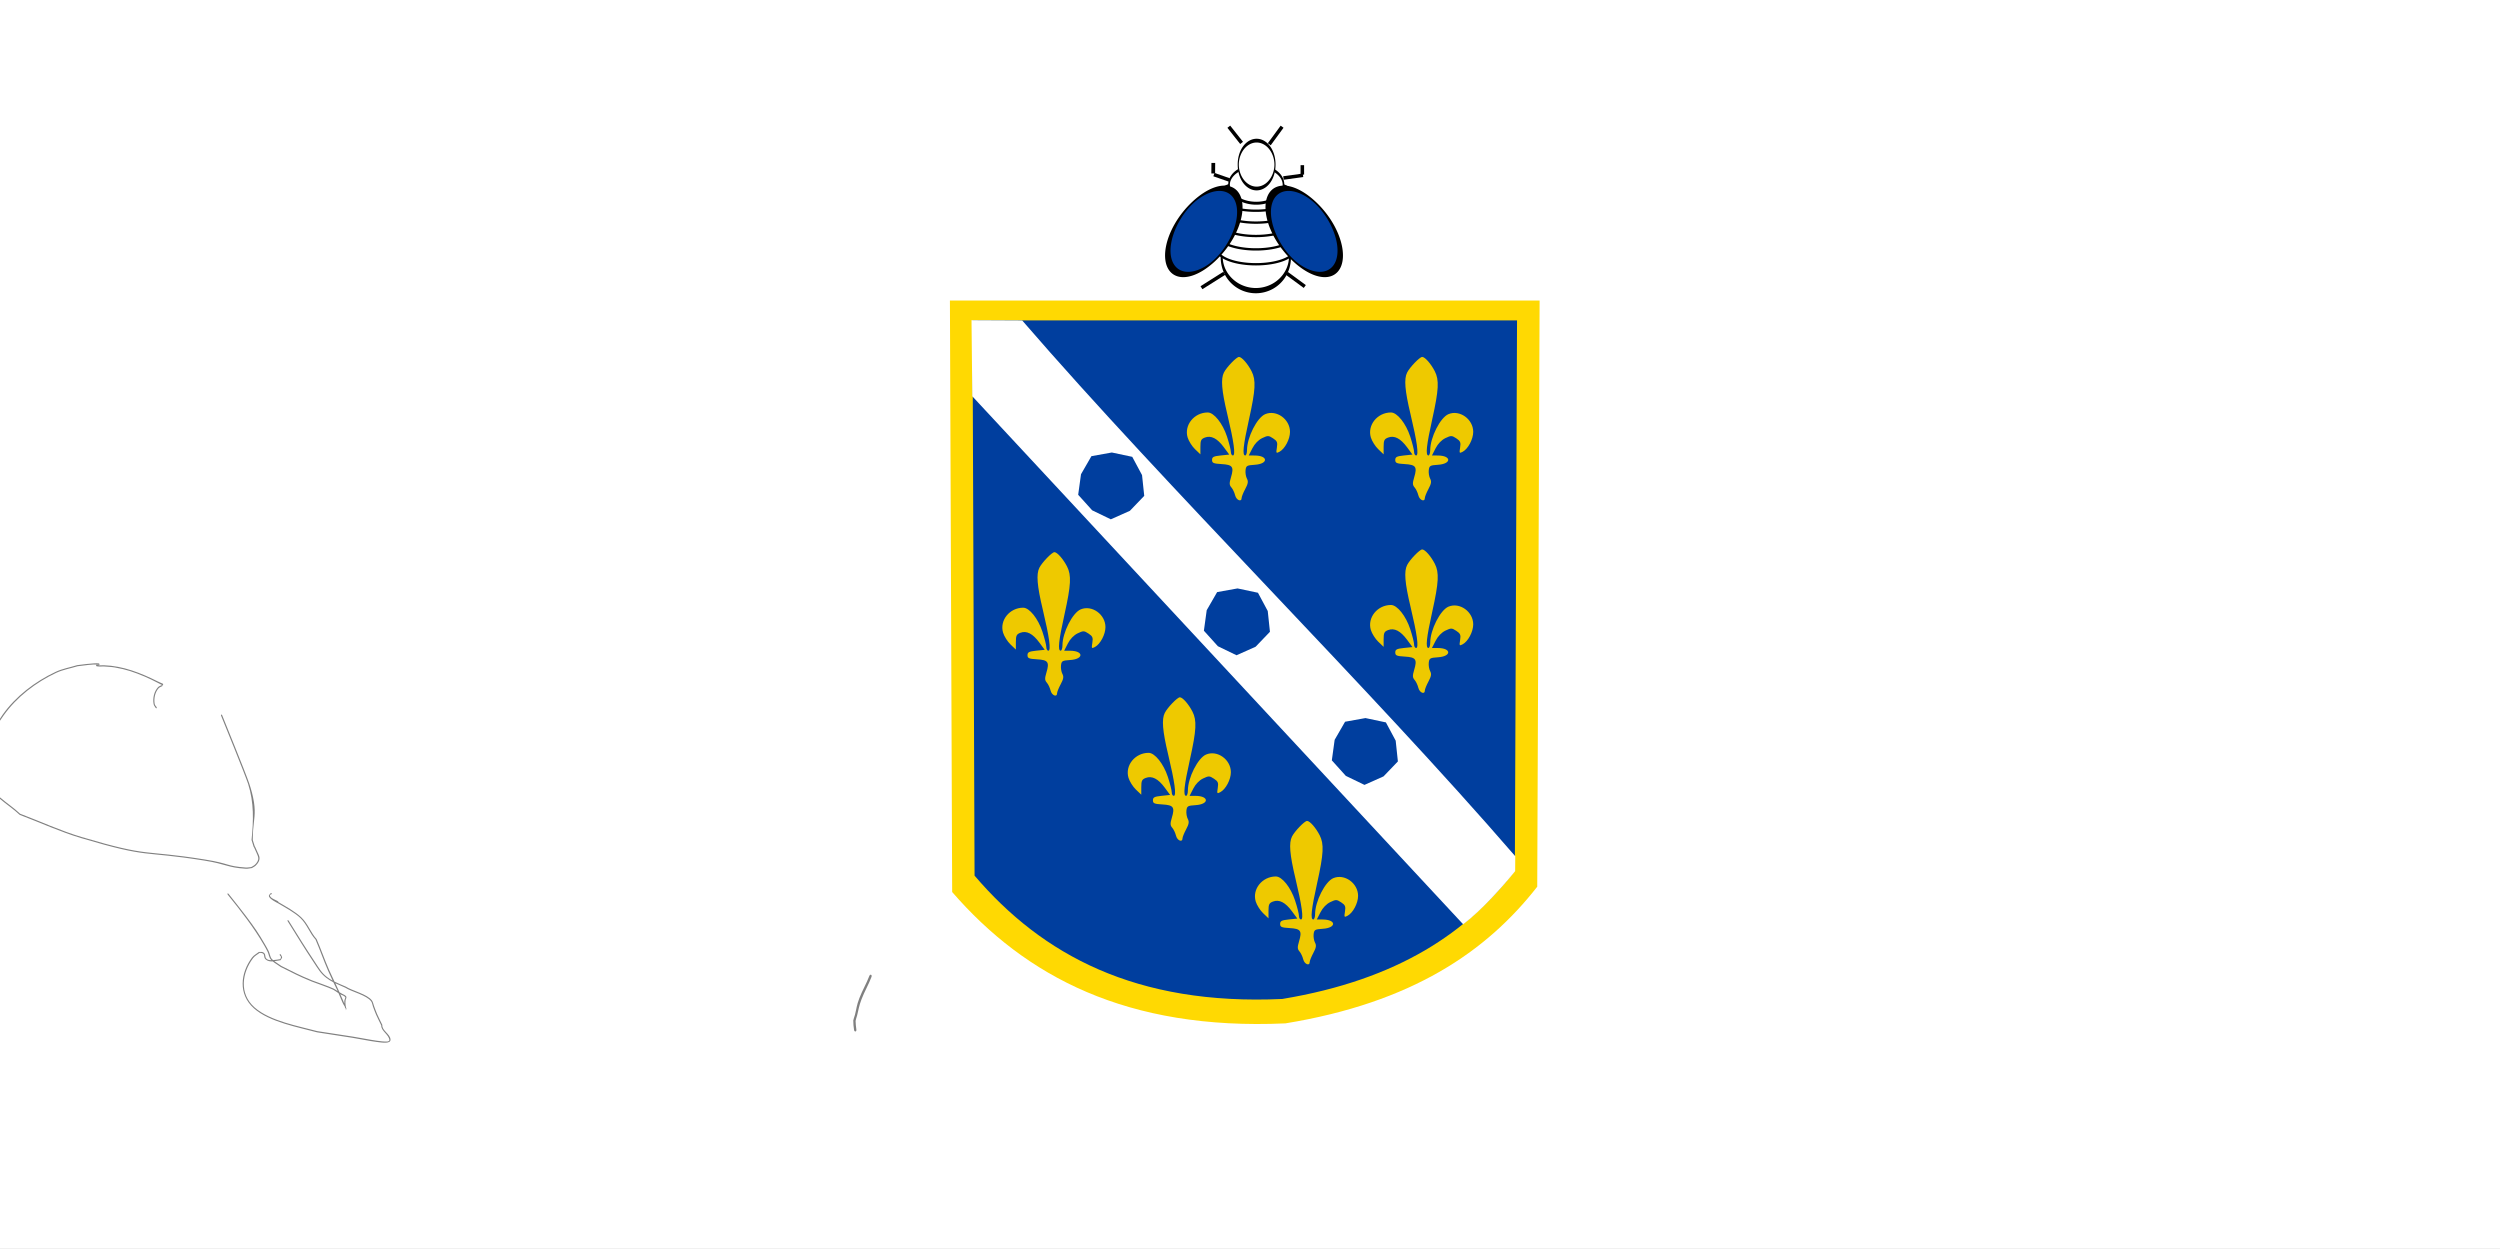<?xml version="1.0" encoding="UTF-8" standalone="no"?>
<!-- Created with Inkscape (http://www.inkscape.org/) -->

<svg
   xmlns:dc="http://purl.org/dc/elements/1.1/"
   xmlns:cc="http://creativecommons.org/ns#"
   xmlns:rdf="http://www.w3.org/1999/02/22-rdf-syntax-ns#"
   xmlns:svg="http://www.w3.org/2000/svg"
   xmlns="http://www.w3.org/2000/svg"
   xmlns:xlink="http://www.w3.org/1999/xlink"
   xmlns:sodipodi="http://sodipodi.sourceforge.net/DTD/sodipodi-0.dtd"
   xmlns:inkscape="http://www.inkscape.org/namespaces/inkscape"
   version="1.0"
   width="707.204"
   height="353.285"
   id="svg2"
   sodipodi:version="0.32"
   inkscape:version="0.47 r22583"
   sodipodi:docname="Flag_of_AP_Western_Bosnia_(1993-1995).svg"
   inkscape:output_extension="org.inkscape.output.svg.inkscape">
  <rect width="100%" height="100%" fill="#808080" stroke="none"/>
  <sodipodi:namedview
     inkscape:window-height="811"
     inkscape:window-width="1152"
     inkscape:pageshadow="2"
     inkscape:pageopacity="0.0"
     guidetolerance="10.0"
     gridtolerance="10.0"
     objecttolerance="10.0"
     borderopacity="1.0"
     bordercolor="#666666"
     pagecolor="#ffffff"
     id="base"
     inkscape:zoom="1.0382797"
     inkscape:cx="288.9859"
     inkscape:cy="202.43315"
     inkscape:window-x="-4"
     inkscape:window-y="-4"
     inkscape:current-layer="svg2"
     showgrid="false"
     inkscape:object-paths="false"
     inkscape:snap-page="false"
     inkscape:snap-nodes="true"
     inkscape:snap-global="true"
     inkscape:snap-bbox="true"
     inkscape:snap-midpoints="true"
     inkscape:window-maximized="1" />
  <defs
     id="defs4">
    <inkscape:perspective
       sodipodi:type="inkscape:persp3d"
       inkscape:vp_x="0 : 177.16534 : 1"
       inkscape:vp_y="0 : 1000 : 0"
       inkscape:vp_z="708.66138 : 177.16534 : 1"
       inkscape:persp3d-origin="354.33069 : 118.11023 : 1"
       id="perspective187" />
    <linearGradient
       id="linearGradient2699">
      <stop
         style="stop-color: white; stop-opacity: 1;"
         offset="0"
         id="stop2701" />
      <stop
         style="stop-color: black; stop-opacity: 0;"
         offset="1"
         id="stop2703" />
    </linearGradient>
    <linearGradient
       id="linearGradient2685">
      <stop
         style="stop-color: rgb(200, 106, 102); stop-opacity: 1;"
         offset="0"
         id="stop2687" />
      <stop
         style="stop-color: black; stop-opacity: 0;"
         offset="1"
         id="stop2689" />
    </linearGradient>
    <linearGradient
       id="linearGradient3465">
      <stop
         style="stop-color: rgb(30, 190, 139); stop-opacity: 0.424;"
         offset="0"
         id="stop3467" />
      <stop
         style="stop-color: rgb(0, 2, 0); stop-opacity: 0;"
         offset="1"
         id="stop3469" />
    </linearGradient>
    <marker
       markerUnits="strokeWidth"
       refX="0"
       refY="5"
       markerWidth="4"
       markerHeight="3"
       orient="auto"
       viewBox="0 0 10 10"
       id="ArrowEnd">
      <path
         d="M 0,0 L 10,5 L 0,10 L 0,0 z"
         id="path7" />
    </marker>
    <marker
       markerUnits="strokeWidth"
       refX="10"
       refY="5"
       markerWidth="4"
       markerHeight="3"
       orient="auto"
       viewBox="0 0 10 10"
       id="ArrowStart">
      <path
         d="M 10,0 L 0,5 L 10,10 L 10,0 z"
         id="path10" />
    </marker>
    <marker
       markerUnits="strokeWidth"
       refX="10"
       refY="5"
       markerWidth="4"
       markerHeight="3"
       orient="auto"
       viewBox="0 0 10 10"
       id="marker2379">
      <path
         d="M 10,0 L 0,5 L 10,10 L 10,0 z"
         id="path2381" />
    </marker>
    <marker
       markerUnits="strokeWidth"
       refX="0"
       refY="5"
       markerWidth="4"
       markerHeight="3"
       orient="auto"
       viewBox="0 0 10 10"
       id="marker2375">
      <path
         d="M 0,0 L 10,5 L 0,10 L 0,0 z"
         id="path2377" />
    </marker>
    <radialGradient
       cx="668.982"
       cy="115.369"
       r="143.759"
       fx="668.982"
       fy="115.369"
       id="radialGradient3475"
       xlink:href="#linearGradient3465"
       gradientUnits="userSpaceOnUse"
       gradientTransform="matrix(1, 0, 0, 0.759, 0, 27.78)"
       spreadMethod="reflect" />
    <radialGradient
       cx="678.347"
       cy="178.888"
       r="179.155"
       fx="678.347"
       fy="178.888"
       id="radialGradient2691"
       xlink:href="#linearGradient3465"
       gradientUnits="userSpaceOnUse"
       gradientTransform="matrix(1, 0, 0, 0.686, 0, 56.106)" />
    <radialGradient
       cx="654.731"
       cy="80.353"
       r="137.724"
       fx="654.731"
       fy="80.353"
       id="radialGradient2705"
       xlink:href="#linearGradient2685"
       gradientUnits="userSpaceOnUse"
       gradientTransform="matrix(1, 0, 0, 0.888, 0, 9.027)" />
    <radialGradient
       cx="654.731"
       cy="80.353"
       r="137.724"
       fx="654.731"
       fy="80.353"
       id="radialGradient4151"
       xlink:href="#linearGradient2685"
       gradientUnits="userSpaceOnUse"
       gradientTransform="matrix(1, 0, 0, 0.888, 0, 9.027)" />
    <radialGradient
       cx="678.347"
       cy="178.888"
       r="179.155"
       fx="678.347"
       fy="178.888"
       id="radialGradient4149"
       xlink:href="#linearGradient3465"
       gradientUnits="userSpaceOnUse"
       gradientTransform="matrix(1, 0, 0, 0.686, 0, 56.106)" />
    <radialGradient
       cx="668.982"
       cy="115.369"
       r="143.759"
       fx="668.982"
       fy="115.369"
       id="radialGradient4147"
       xlink:href="#linearGradient3465"
       gradientUnits="userSpaceOnUse"
       gradientTransform="matrix(1, 0, 0, 0.759, 0, 27.78)"
       spreadMethod="reflect" />
    <marker
       markerUnits="strokeWidth"
       refX="0"
       refY="5"
       markerWidth="4"
       markerHeight="3"
       orient="auto"
       viewBox="0 0 10 10"
       id="marker4143">
      <path
         d="M 0,0 L 10,5 L 0,10 L 0,0 z"
         id="path4145" />
    </marker>
    <marker
       markerUnits="strokeWidth"
       refX="10"
       refY="5"
       markerWidth="4"
       markerHeight="3"
       orient="auto"
       viewBox="0 0 10 10"
       id="marker4139">
      <path
         d="M 10,0 L 0,5 L 10,10 L 10,0 z"
         id="path4141" />
    </marker>
    <marker
       markerUnits="strokeWidth"
       refX="10"
       refY="5"
       markerWidth="4"
       markerHeight="3"
       orient="auto"
       viewBox="0 0 10 10"
       id="marker4135">
      <path
         d="M 10,0 L 0,5 L 10,10 L 10,0 z"
         id="path4137" />
    </marker>
    <marker
       markerUnits="strokeWidth"
       refX="0"
       refY="5"
       markerWidth="4"
       markerHeight="3"
       orient="auto"
       viewBox="0 0 10 10"
       id="marker4131">
      <path
         d="M 0,0 L 10,5 L 0,10 L 0,0 z"
         id="path4133" />
    </marker>
    <linearGradient
       id="linearGradient4125">
      <stop
         style="stop-color: rgb(30, 190, 139); stop-opacity: 0.424;"
         offset="0"
         id="stop4127" />
      <stop
         style="stop-color: rgb(0, 2, 0); stop-opacity: 0;"
         offset="1"
         id="stop4129" />
    </linearGradient>
    <linearGradient
       id="linearGradient4119">
      <stop
         style="stop-color: rgb(200, 106, 102); stop-opacity: 1;"
         offset="0"
         id="stop4121" />
      <stop
         style="stop-color: black; stop-opacity: 0;"
         offset="1"
         id="stop4123" />
    </linearGradient>
    <linearGradient
       id="linearGradient4113">
      <stop
         style="stop-color: white; stop-opacity: 1;"
         offset="0"
         id="stop4115" />
      <stop
         style="stop-color: black; stop-opacity: 0;"
         offset="1"
         id="stop4117" />
    </linearGradient>
    <radialGradient
       cx="654.731"
       cy="80.353"
       r="137.724"
       fx="654.731"
       fy="80.353"
       id="radialGradient4321"
       xlink:href="#linearGradient2685"
       gradientUnits="userSpaceOnUse"
       gradientTransform="matrix(1, 0, 0, 0.888, 0, 9.027)" />
    <radialGradient
       cx="678.347"
       cy="178.888"
       r="179.155"
       fx="678.347"
       fy="178.888"
       id="radialGradient4319"
       xlink:href="#linearGradient3465"
       gradientUnits="userSpaceOnUse"
       gradientTransform="matrix(1, 0, 0, 0.686, 0, 56.106)" />
    <radialGradient
       cx="668.982"
       cy="115.369"
       r="143.759"
       fx="668.982"
       fy="115.369"
       id="radialGradient4317"
       xlink:href="#linearGradient3465"
       gradientUnits="userSpaceOnUse"
       gradientTransform="matrix(1, 0, 0, 0.759, 0, 27.78)"
       spreadMethod="reflect" />
    <marker
       markerUnits="strokeWidth"
       refX="0"
       refY="5"
       markerWidth="4"
       markerHeight="3"
       orient="auto"
       viewBox="0 0 10 10"
       id="marker4313">
      <path
         d="M 0,0 L 10,5 L 0,10 L 0,0 z"
         id="path4315" />
    </marker>
    <marker
       markerUnits="strokeWidth"
       refX="10"
       refY="5"
       markerWidth="4"
       markerHeight="3"
       orient="auto"
       viewBox="0 0 10 10"
       id="marker4309">
      <path
         d="M 10,0 L 0,5 L 10,10 L 10,0 z"
         id="path4311" />
    </marker>
    <marker
       markerUnits="strokeWidth"
       refX="10"
       refY="5"
       markerWidth="4"
       markerHeight="3"
       orient="auto"
       viewBox="0 0 10 10"
       id="marker4305">
      <path
         d="M 10,0 L 0,5 L 10,10 L 10,0 z"
         id="path4307" />
    </marker>
    <marker
       markerUnits="strokeWidth"
       refX="0"
       refY="5"
       markerWidth="4"
       markerHeight="3"
       orient="auto"
       viewBox="0 0 10 10"
       id="marker4301">
      <path
         d="M 0,0 L 10,5 L 0,10 L 0,0 z"
         id="path4303" />
    </marker>
    <linearGradient
       id="linearGradient4295">
      <stop
         style="stop-color: rgb(30, 190, 139); stop-opacity: 0.424;"
         offset="0"
         id="stop4297" />
      <stop
         style="stop-color: rgb(0, 2, 0); stop-opacity: 0;"
         offset="1"
         id="stop4299" />
    </linearGradient>
    <linearGradient
       id="linearGradient4289">
      <stop
         style="stop-color: rgb(200, 106, 102); stop-opacity: 1;"
         offset="0"
         id="stop4291" />
      <stop
         style="stop-color: black; stop-opacity: 0;"
         offset="1"
         id="stop4293" />
    </linearGradient>
    <linearGradient
       id="linearGradient4283">
      <stop
         style="stop-color: white; stop-opacity: 1;"
         offset="0"
         id="stop4285" />
      <stop
         style="stop-color: black; stop-opacity: 0;"
         offset="1"
         id="stop4287" />
    </linearGradient>
    <radialGradient
       cx="654.731"
       cy="80.353"
       r="137.724"
       fx="654.731"
       fy="80.353"
       id="radialGradient4501"
       xlink:href="#linearGradient2685"
       gradientUnits="userSpaceOnUse"
       gradientTransform="matrix(1, 0, 0, 0.888, 0, 9.027)" />
    <radialGradient
       cx="678.347"
       cy="178.888"
       r="179.155"
       fx="678.347"
       fy="178.888"
       id="radialGradient4499"
       xlink:href="#linearGradient3465"
       gradientUnits="userSpaceOnUse"
       gradientTransform="matrix(1, 0, 0, 0.686, 0, 56.106)" />
    <radialGradient
       cx="668.982"
       cy="115.369"
       r="143.759"
       fx="668.982"
       fy="115.369"
       id="radialGradient4497"
       xlink:href="#linearGradient3465"
       gradientUnits="userSpaceOnUse"
       gradientTransform="matrix(1, 0, 0, 0.759, 0, 27.78)"
       spreadMethod="reflect" />
    <marker
       markerUnits="strokeWidth"
       refX="0"
       refY="5"
       markerWidth="4"
       markerHeight="3"
       orient="auto"
       viewBox="0 0 10 10"
       id="marker4493">
      <path
         d="M 0,0 L 10,5 L 0,10 L 0,0 z"
         id="path4495" />
    </marker>
    <marker
       markerUnits="strokeWidth"
       refX="10"
       refY="5"
       markerWidth="4"
       markerHeight="3"
       orient="auto"
       viewBox="0 0 10 10"
       id="marker4489">
      <path
         d="M 10,0 L 0,5 L 10,10 L 10,0 z"
         id="path4491" />
    </marker>
    <marker
       markerUnits="strokeWidth"
       refX="10"
       refY="5"
       markerWidth="4"
       markerHeight="3"
       orient="auto"
       viewBox="0 0 10 10"
       id="marker4485">
      <path
         d="M 10,0 L 0,5 L 10,10 L 10,0 z"
         id="path4487" />
    </marker>
    <marker
       markerUnits="strokeWidth"
       refX="0"
       refY="5"
       markerWidth="4"
       markerHeight="3"
       orient="auto"
       viewBox="0 0 10 10"
       id="marker4481">
      <path
         d="M 0,0 L 10,5 L 0,10 L 0,0 z"
         id="path4483" />
    </marker>
    <linearGradient
       id="linearGradient4475">
      <stop
         style="stop-color: rgb(30, 190, 139); stop-opacity: 0.424;"
         offset="0"
         id="stop4477" />
      <stop
         style="stop-color: rgb(0, 2, 0); stop-opacity: 0;"
         offset="1"
         id="stop4479" />
    </linearGradient>
    <linearGradient
       id="linearGradient4469">
      <stop
         style="stop-color: rgb(200, 106, 102); stop-opacity: 1;"
         offset="0"
         id="stop4471" />
      <stop
         style="stop-color: black; stop-opacity: 0;"
         offset="1"
         id="stop4473" />
    </linearGradient>
    <linearGradient
       id="linearGradient4463">
      <stop
         style="stop-color: white; stop-opacity: 1;"
         offset="0"
         id="stop4465" />
      <stop
         style="stop-color: black; stop-opacity: 0;"
         offset="1"
         id="stop4467" />
    </linearGradient>
    <linearGradient
       id="linearGradient6592">
      <stop
         style="stop-color: white; stop-opacity: 1;"
         offset="0"
         id="stop6594" />
      <stop
         style="stop-color: black; stop-opacity: 0;"
         offset="1"
         id="stop6596" />
    </linearGradient>
    <linearGradient
       id="linearGradient6586">
      <stop
         style="stop-color: rgb(200, 106, 102); stop-opacity: 1;"
         offset="0"
         id="stop6588" />
      <stop
         style="stop-color: black; stop-opacity: 0;"
         offset="1"
         id="stop6590" />
    </linearGradient>
    <linearGradient
       id="linearGradient6580">
      <stop
         style="stop-color: rgb(30, 190, 139); stop-opacity: 0.424;"
         offset="0"
         id="stop6582" />
      <stop
         style="stop-color: rgb(0, 2, 0); stop-opacity: 0;"
         offset="1"
         id="stop6584" />
    </linearGradient>
    <marker
       markerUnits="strokeWidth"
       refX="0"
       refY="5"
       markerWidth="4"
       markerHeight="3"
       orient="auto"
       viewBox="0 0 10 10"
       id="marker3010">
      <path
         d="M 0,0 L 10,5 L 0,10 L 0,0 z"
         id="path6578" />
    </marker>
    <marker
       markerUnits="strokeWidth"
       refX="10"
       refY="5"
       markerWidth="4"
       markerHeight="3"
       orient="auto"
       viewBox="0 0 10 10"
       id="marker3013">
      <path
         d="M 10,0 L 0,5 L 10,10 L 10,0 z"
         id="path6575" />
    </marker>
    <marker
       markerUnits="strokeWidth"
       refX="10"
       refY="5"
       markerWidth="4"
       markerHeight="3"
       orient="auto"
       viewBox="0 0 10 10"
       id="marker6570">
      <path
         d="M 10,0 L 0,5 L 10,10 L 10,0 z"
         id="path6572" />
    </marker>
    <marker
       markerUnits="strokeWidth"
       refX="0"
       refY="5"
       markerWidth="4"
       markerHeight="3"
       orient="auto"
       viewBox="0 0 10 10"
       id="marker6566">
      <path
         d="M 0,0 L 10,5 L 0,10 L 0,0 z"
         id="path6568" />
    </marker>
    <radialGradient
       cx="668.982"
       cy="115.369"
       r="143.759"
       fx="668.982"
       fy="115.369"
       id="radialGradient6564"
       xlink:href="#linearGradient3465"
       gradientUnits="userSpaceOnUse"
       gradientTransform="matrix(1, 0, 0, 0.759, 0, 27.78)"
       spreadMethod="reflect" />
    <radialGradient
       cx="678.347"
       cy="178.888"
       r="179.155"
       fx="678.347"
       fy="178.888"
       id="radialGradient6562"
       xlink:href="#linearGradient3465"
       gradientUnits="userSpaceOnUse"
       gradientTransform="matrix(1, 0, 0, 0.686, 0, 56.106)" />
    <radialGradient
       cx="654.731"
       cy="80.353"
       r="137.724"
       fx="654.731"
       fy="80.353"
       id="radialGradient6560"
       xlink:href="#linearGradient2685"
       gradientUnits="userSpaceOnUse"
       gradientTransform="matrix(1, 0, 0, 0.888, 0, 9.027)" />
    <radialGradient
       cx="654.731"
       cy="80.353"
       r="137.724"
       fx="654.731"
       fy="80.353"
       id="radialGradient6558"
       xlink:href="#linearGradient2685"
       gradientUnits="userSpaceOnUse"
       gradientTransform="matrix(1, 0, 0, 0.888, 0, 9.027)" />
    <radialGradient
       cx="678.347"
       cy="178.888"
       r="179.155"
       fx="678.347"
       fy="178.888"
       id="radialGradient6556"
       xlink:href="#linearGradient3465"
       gradientUnits="userSpaceOnUse"
       gradientTransform="matrix(1, 0, 0, 0.686, 0, 56.106)" />
    <radialGradient
       cx="668.982"
       cy="115.369"
       r="143.759"
       fx="668.982"
       fy="115.369"
       id="radialGradient6554"
       xlink:href="#linearGradient3465"
       gradientUnits="userSpaceOnUse"
       gradientTransform="matrix(1, 0, 0, 0.759, 0, 27.78)"
       spreadMethod="reflect" />
    <marker
       markerUnits="strokeWidth"
       refX="0"
       refY="5"
       markerWidth="4"
       markerHeight="3"
       orient="auto"
       viewBox="0 0 10 10"
       id="marker6550">
      <path
         d="M 0,0 L 10,5 L 0,10 L 0,0 z"
         id="path6552" />
    </marker>
    <marker
       markerUnits="strokeWidth"
       refX="10"
       refY="5"
       markerWidth="4"
       markerHeight="3"
       orient="auto"
       viewBox="0 0 10 10"
       id="marker6546">
      <path
         d="M 10,0 L 0,5 L 10,10 L 10,0 z"
         id="path6548" />
    </marker>
    <marker
       markerUnits="strokeWidth"
       refX="10"
       refY="5"
       markerWidth="4"
       markerHeight="3"
       orient="auto"
       viewBox="0 0 10 10"
       id="marker6542">
      <path
         d="M 10,0 L 0,5 L 10,10 L 10,0 z"
         id="path6544" />
    </marker>
    <marker
       markerUnits="strokeWidth"
       refX="0"
       refY="5"
       markerWidth="4"
       markerHeight="3"
       orient="auto"
       viewBox="0 0 10 10"
       id="marker6538">
      <path
         d="M 0,0 L 10,5 L 0,10 L 0,0 z"
         id="path6540" />
    </marker>
    <linearGradient
       id="linearGradient6532">
      <stop
         style="stop-color: rgb(30, 190, 139); stop-opacity: 0.424;"
         offset="0"
         id="stop6534" />
      <stop
         style="stop-color: rgb(0, 2, 0); stop-opacity: 0;"
         offset="1"
         id="stop6536" />
    </linearGradient>
    <linearGradient
       id="linearGradient6526">
      <stop
         style="stop-color: rgb(200, 106, 102); stop-opacity: 1;"
         offset="0"
         id="stop6528" />
      <stop
         style="stop-color: black; stop-opacity: 0;"
         offset="1"
         id="stop6530" />
    </linearGradient>
    <linearGradient
       id="linearGradient6520">
      <stop
         style="stop-color: white; stop-opacity: 1;"
         offset="0"
         id="stop6522" />
      <stop
         style="stop-color: black; stop-opacity: 0;"
         offset="1"
         id="stop6524" />
    </linearGradient>
    <radialGradient
       cx="654.731"
       cy="80.353"
       r="137.724"
       fx="654.731"
       fy="80.353"
       id="radialGradient6518"
       xlink:href="#linearGradient2685"
       gradientUnits="userSpaceOnUse"
       gradientTransform="matrix(1, 0, 0, 0.888, 0, 9.027)" />
    <radialGradient
       cx="678.347"
       cy="178.888"
       r="179.155"
       fx="678.347"
       fy="178.888"
       id="radialGradient6516"
       xlink:href="#linearGradient3465"
       gradientUnits="userSpaceOnUse"
       gradientTransform="matrix(1, 0, 0, 0.686, 0, 56.106)" />
    <radialGradient
       cx="668.982"
       cy="115.369"
       r="143.759"
       fx="668.982"
       fy="115.369"
       id="radialGradient6514"
       xlink:href="#linearGradient3465"
       gradientUnits="userSpaceOnUse"
       gradientTransform="matrix(1, 0, 0, 0.759, 0, 27.78)"
       spreadMethod="reflect" />
    <marker
       markerUnits="strokeWidth"
       refX="0"
       refY="5"
       markerWidth="4"
       markerHeight="3"
       orient="auto"
       viewBox="0 0 10 10"
       id="marker6510">
      <path
         d="M 0,0 L 10,5 L 0,10 L 0,0 z"
         id="path6512" />
    </marker>
    <marker
       markerUnits="strokeWidth"
       refX="10"
       refY="5"
       markerWidth="4"
       markerHeight="3"
       orient="auto"
       viewBox="0 0 10 10"
       id="marker6506">
      <path
         d="M 10,0 L 0,5 L 10,10 L 10,0 z"
         id="path6508" />
    </marker>
    <marker
       markerUnits="strokeWidth"
       refX="10"
       refY="5"
       markerWidth="4"
       markerHeight="3"
       orient="auto"
       viewBox="0 0 10 10"
       id="marker6502">
      <path
         d="M 10,0 L 0,5 L 10,10 L 10,0 z"
         id="path6504" />
    </marker>
    <marker
       markerUnits="strokeWidth"
       refX="0"
       refY="5"
       markerWidth="4"
       markerHeight="3"
       orient="auto"
       viewBox="0 0 10 10"
       id="marker6498">
      <path
         d="M 0,0 L 10,5 L 0,10 L 0,0 z"
         id="path6500" />
    </marker>
    <linearGradient
       id="linearGradient6492">
      <stop
         style="stop-color: rgb(30, 190, 139); stop-opacity: 0.424;"
         offset="0"
         id="stop6494" />
      <stop
         style="stop-color: rgb(0, 2, 0); stop-opacity: 0;"
         offset="1"
         id="stop6496" />
    </linearGradient>
    <linearGradient
       id="linearGradient6486">
      <stop
         style="stop-color: rgb(200, 106, 102); stop-opacity: 1;"
         offset="0"
         id="stop6488" />
      <stop
         style="stop-color: black; stop-opacity: 0;"
         offset="1"
         id="stop6490" />
    </linearGradient>
    <linearGradient
       id="linearGradient6480">
      <stop
         style="stop-color: white; stop-opacity: 1;"
         offset="0"
         id="stop6482" />
      <stop
         style="stop-color: black; stop-opacity: 0;"
         offset="1"
         id="stop6484" />
    </linearGradient>
    <radialGradient
       cx="654.731"
       cy="80.353"
       r="137.724"
       fx="654.731"
       fy="80.353"
       id="radialGradient6478"
       xlink:href="#linearGradient2685"
       gradientUnits="userSpaceOnUse"
       gradientTransform="matrix(1, 0, 0, 0.888, 0, 9.027)" />
    <radialGradient
       cx="678.347"
       cy="178.888"
       r="179.155"
       fx="678.347"
       fy="178.888"
       id="radialGradient6476"
       xlink:href="#linearGradient3465"
       gradientUnits="userSpaceOnUse"
       gradientTransform="matrix(1, 0, 0, 0.686, 0, 56.106)" />
    <radialGradient
       cx="668.982"
       cy="115.369"
       r="143.759"
       fx="668.982"
       fy="115.369"
       id="radialGradient6474"
       xlink:href="#linearGradient3465"
       gradientUnits="userSpaceOnUse"
       gradientTransform="matrix(1, 0, 0, 0.759, 0, 27.78)"
       spreadMethod="reflect" />
    <marker
       markerUnits="strokeWidth"
       refX="0"
       refY="5"
       markerWidth="4"
       markerHeight="3"
       orient="auto"
       viewBox="0 0 10 10"
       id="marker6470">
      <path
         d="M 0,0 L 10,5 L 0,10 L 0,0 z"
         id="path6472" />
    </marker>
    <marker
       markerUnits="strokeWidth"
       refX="10"
       refY="5"
       markerWidth="4"
       markerHeight="3"
       orient="auto"
       viewBox="0 0 10 10"
       id="marker6466">
      <path
         d="M 10,0 L 0,5 L 10,10 L 10,0 z"
         id="path6468" />
    </marker>
    <marker
       markerUnits="strokeWidth"
       refX="10"
       refY="5"
       markerWidth="4"
       markerHeight="3"
       orient="auto"
       viewBox="0 0 10 10"
       id="marker6462">
      <path
         d="M 10,0 L 0,5 L 10,10 L 10,0 z"
         id="path6464" />
    </marker>
    <marker
       markerUnits="strokeWidth"
       refX="0"
       refY="5"
       markerWidth="4"
       markerHeight="3"
       orient="auto"
       viewBox="0 0 10 10"
       id="marker6458">
      <path
         d="M 0,0 L 10,5 L 0,10 L 0,0 z"
         id="path6460" />
    </marker>
    <linearGradient
       id="linearGradient6452">
      <stop
         style="stop-color: rgb(30, 190, 139); stop-opacity: 0.424;"
         offset="0"
         id="stop6454" />
      <stop
         style="stop-color: rgb(0, 2, 0); stop-opacity: 0;"
         offset="1"
         id="stop6456" />
    </linearGradient>
    <linearGradient
       id="linearGradient6446">
      <stop
         style="stop-color: rgb(200, 106, 102); stop-opacity: 1;"
         offset="0"
         id="stop6448" />
      <stop
         style="stop-color: black; stop-opacity: 0;"
         offset="1"
         id="stop6450" />
    </linearGradient>
    <linearGradient
       id="linearGradient6440">
      <stop
         style="stop-color: white; stop-opacity: 1;"
         offset="0"
         id="stop6442" />
      <stop
         style="stop-color: black; stop-opacity: 0;"
         offset="1"
         id="stop6444" />
    </linearGradient>
    <marker
       markerUnits="strokeWidth"
       refX="10"
       refY="5"
       markerWidth="4"
       markerHeight="3"
       orient="auto"
       viewBox="0 0 10 10"
       id="marker6437">
      <path
         d="M 10,0 L 0,5 L 10,10 L 10,0 z"
         id="path6" />
    </marker>
    <marker
       markerUnits="strokeWidth"
       refX="0"
       refY="5"
       markerWidth="4"
       markerHeight="3"
       orient="auto"
       viewBox="0 0 10 10"
       id="marker6434">
      <path
         d="M 0,0 L 10,5 L 0,10 L 0,0 z"
         id="path4" />
    </marker>
    <linearGradient
       x1="34.222"
       y1="45.697"
       x2="32.724"
       y2="44.198"
       id="id1"
       xlink:href="#id0"
       gradientUnits="userSpaceOnUse" />
    <linearGradient
       x1="24.276"
       y1="45.697"
       x2="22.777"
       y2="44.198"
       id="id0"
       gradientUnits="userSpaceOnUse">
      <stop
         style="stop-color: rgb(238, 201, 0); stop-opacity: 1;"
         offset="0"
         id="stop1988" />
      <stop
         style="stop-color: rgb(238, 209, 46); stop-opacity: 1;"
         offset="0.478"
         id="stop1990" />
      <stop
         style="stop-color: rgb(238, 217, 92); stop-opacity: 1;"
         offset="1"
         id="stop1992" />
    </linearGradient>
    <style
       type="text/css"
       id="style1985" />
  </defs>
  <path
     style="fill:#ffffff;fill-opacity:1;fill-rule:nonzero;stroke:none;stroke-width:1.052;stroke-linecap:butt;stroke-linejoin:miter;stroke-miterlimit:4;stroke-dasharray:none;stroke-opacity:1"
     d="M 0 0 L 0 203.312 C 0.244 202.951 0.469 202.572 0.719 202.219 C 4.454 196.939 9.919 192.8 15.719 190.062 C 17.65 189.151 19.804 188.789 21.844 188.156 C 22.008 188.138 26.67 187.489 27.906 187.656 C 28.035 187.674 28.234 187.864 28.156 187.969 C 28.073 188.081 27.942 188.158 27.812 188.219 C 28.34 188.189 28.878 188.198 29.406 188.188 C 34.821 188.369 39.875 190.378 44.656 192.781 C 46.165 193.54 46.363 193.306 46.031 193.875 C 46.183 193.967 46.211 193.982 46 193.906 C 45.96 193.974 45.959 194.001 45.906 194.094 C 45.563 194.294 45.141 194.393 44.875 194.688 C 43.856 195.816 43.496 197.635 43.75 199.094 C 43.813 199.458 43.985 199.614 44.188 199.875 L 44.312 200.062 C 44.483 200.348 44.167 200.506 44 200.219 C 43.972 200.171 43.965 200.141 43.938 200.094 C 43.694 199.761 43.514 199.552 43.438 199.094 C 43.169 197.478 43.569 195.642 44.688 194.406 C 44.95 194.116 45.381 194.009 45.719 193.812 C 45.834 193.855 45.909 193.874 46 193.906 C 46.008 193.893 46.024 193.888 46.031 193.875 C 45.863 193.773 45.529 193.612 44.5 193.094 C 43.338 192.509 42.169 191.908 40.969 191.406 C 37.817 190.087 35.798 189.386 32.469 188.812 C 31.453 188.638 30.432 188.626 29.406 188.531 C 28.709 188.513 27.995 188.613 27.312 188.469 C 27.18 188.441 27.144 188.147 27.25 188.062 C 27.399 187.944 27.623 188.088 27.812 188.062 C 27.855 188.056 27.949 187.97 27.906 187.969 C 25.805 187.903 24.137 188.224 21.938 188.469 C 19.922 189.09 17.783 189.446 15.875 190.344 C 10.116 193.053 4.755 197.147 1.031 202.375 C 0.681 202.867 0.336 203.366 0 203.875 L 0 225.562 C 1.839 227.155 3.941 228.526 5.688 230.188 C 11.483 232.382 17.154 235.014 23.094 236.781 C 42.735 242.625 39.958 240.26 57.875 243.125 C 65.268 244.307 63.751 244.983 69.5 245.406 C 70.022 245.445 70.541 245.321 71.062 245.281 C 71.396 245.072 71.769 244.919 72.062 244.656 C 72.562 244.208 73.149 243.445 73.062 242.688 C 73.006 242.187 72.758 241.714 72.562 241.25 C 71.116 237.816 72.301 241.326 71.156 237.625 C 71.719 232.172 71.867 227.027 70.188 221.75 C 69.192 218.763 63.135 203.935 62.531 202.438 C 62.407 202.129 62.719 202.004 62.844 202.312 C 63.447 203.81 69.504 218.637 70.5 221.625 C 71.078 223.359 71.566 225.131 71.844 226.938 C 72.347 230.211 71.834 231.776 71.594 234.938 C 71.526 235.828 71.535 236.732 71.5 237.625 C 72.669 241.275 71.411 237.653 72.875 241.125 C 73.075 241.6 73.348 242.051 73.406 242.562 C 73.511 243.474 72.931 244.294 72.312 244.875 C 71.998 245.17 71.611 245.328 71.25 245.562 C 70.678 245.619 70.105 245.786 69.531 245.75 C 64.248 245.422 64.177 244.46 57.781 243.438 C 39.845 240.569 42.701 242.953 23 237.094 C 17.045 235.323 11.373 232.699 5.562 230.5 C 3.856 228.883 1.815 227.535 0 226 L 0 353.281 L 707.219 353.281 L 707.219 0 L 0 0 z M 76.688 252.625 C 76.849 252.61 76.992 252.835 76.781 252.969 C 76.63 253.065 76.343 253.071 76.344 253.25 C 76.348 254.282 78.884 254.729 78.75 255.188 C 80.812 256.406 83.509 257.86 85.25 259.531 C 87.113 261.32 87.864 263.777 89.562 265.656 C 90.816 268.532 91.835 271.499 93.094 274.375 C 93.368 275.002 94.018 276.399 94.625 277.688 C 95.612 278.179 96.636 278.572 97.812 279.094 C 99.597 280.259 103.904 281.215 105.219 283.031 C 105.546 283.483 105.612 284.074 105.812 284.594 C 106.107 285.357 106.358 286.127 106.688 286.875 C 107.141 287.905 107.67 288.922 108.156 289.938 C 107.989 291.524 110.392 292.484 110.469 294.062 C 110.53 295.314 108.284 294.968 106.594 294.75 C 104.318 294.457 102.077 293.958 99.812 293.594 C 96.445 293.052 93.089 292.553 89.719 292.031 C 84.576 290.631 76.252 289.165 71.844 285.25 C 67.291 281.207 68.039 275.242 71.281 270.875 C 71.786 270.196 72.592 269.813 73.25 269.281 C 73.656 269.323 74.124 269.187 74.469 269.406 C 75.418 270.009 74.71 270.636 75.469 271.281 C 75.763 271.531 76.241 271.619 76.781 271.625 C 76.715 271.558 76.656 271.478 76.594 271.406 C 76.092 270.826 76.044 269.976 75.719 269.281 C 75.417 268.637 75.075 268.022 74.719 267.406 C 71.761 262.292 68.116 257.646 64.406 253.062 C 64.197 252.804 64.451 252.582 64.656 252.844 C 66.282 254.918 67.948 256.956 69.531 259.062 C 72.056 262.42 73.074 263.89 75 267.219 C 75.359 267.84 75.727 268.476 76.031 269.125 C 76.362 269.829 76.397 270.693 76.906 271.281 C 77.006 271.397 77.139 271.491 77.25 271.594 C 78.028 271.546 78.837 271.398 79.312 271.312 C 79.558 270.515 79.619 270.842 79.156 270.219 C 78.958 269.951 79.329 269.761 79.469 270.062 C 79.948 271.094 79.946 270.567 79.375 271.625 C 78.858 271.716 78.24 271.832 77.625 271.906 C 78.251 272.389 78.955 272.781 79.594 273.25 C 83.111 274.997 84.66 275.859 88.312 277.344 C 89.033 277.637 93.183 279.059 94.375 279.656 C 94.769 279.854 95.136 280.125 95.5 280.375 C 95.438 280.237 95.443 280.213 95.375 280.062 C 95.039 279.32 94.664 278.611 94.312 277.875 C 93.641 277.525 92.975 277.132 92.281 276.594 C 90.682 275.354 89.988 274.101 88.844 272.375 C 85.678 267.601 84.593 265.742 81.375 260.594 C 81.287 260.453 81.302 260.353 81.375 260.312 C 81.448 260.272 81.568 260.296 81.656 260.438 C 84.866 265.573 85.966 267.423 89.125 272.188 C 90.256 273.893 90.921 275.158 92.5 276.375 C 93.041 276.792 93.565 277.116 94.094 277.406 C 93.64 276.455 93.204 275.497 92.781 274.531 C 91.521 271.652 90.505 268.66 89.25 265.781 C 87.558 263.932 86.848 261.487 85 259.719 C 83.331 258.121 80.537 256.634 78.562 255.469 C 78.539 255.454 76.102 254.301 76.062 253.438 C 76.049 253.152 76.368 252.954 76.531 252.719 C 76.579 252.65 76.634 252.63 76.688 252.625 z M 73.469 269.531 C 72.839 270.029 72.076 270.39 71.594 271.031 C 68.451 275.214 67.593 281.045 72 284.969 C 76.378 288.866 84.644 290.296 89.75 291.688 C 93.122 292.21 96.506 292.708 99.875 293.25 C 102.128 293.613 104.366 294.087 106.625 294.406 C 107.595 294.543 108.584 294.676 109.562 294.625 C 109.806 294.612 110.178 294.462 110.156 294.219 C 110.015 292.643 107.765 291.649 107.844 290.062 C 107.355 289.04 106.832 288.037 106.375 287 C 106.044 286.249 105.787 285.488 105.5 284.719 C 105.325 284.25 105.29 283.689 105 283.281 C 103.73 281.493 99.425 280.559 97.688 279.406 C 96.645 278.942 95.745 278.572 94.875 278.156 C 95.296 279.051 95.622 279.791 96.031 280.688 C 96.302 280.843 96.571 281.003 96.844 281.156 C 97.005 281.244 97.995 281.613 98 282.094 C 98.003 282.41 97.784 282.686 97.75 283 C 97.637 284.038 97.779 284.772 98.125 285.719 C 97.887 285.343 97.835 285.231 97.688 285 C 97.733 285.277 97.756 285.57 97.812 285.844 C 97.676 285.466 97.607 285.101 97.531 284.75 C 96.79 283.586 97.048 283.885 95.75 280.938 C 95.698 280.907 95.645 280.875 95.594 280.844 C 95.141 280.565 94.725 280.207 94.25 279.969 C 93.067 279.376 88.877 277.937 88.188 277.656 C 84.482 276.149 82.978 275.311 79.406 273.531 C 78.687 272.987 77.843 272.548 77.156 271.969 C 76.429 272.005 75.731 271.903 75.188 271.438 C 74.227 270.614 75.392 269.606 73.469 269.531 z M 246.281 275.719 C 246.492 275.71 246.676 275.959 246.531 276.344 C 245.722 278.499 244.533 280.504 243.719 282.656 C 242.935 284.726 242.961 285.303 242.469 287.219 C 242.082 288.481 242.244 287.958 242.031 288.812 C 242.057 289.626 242.13 290.446 242.25 291.25 C 242.347 291.901 241.69 291.995 241.594 291.344 C 241.463 290.455 241.359 289.557 241.375 288.656 C 241.594 287.783 241.466 288.319 241.844 287.094 C 242.357 285.098 242.271 284.549 243.094 282.375 C 243.911 280.214 245.126 278.195 245.938 276.031 C 246.024 275.8 246.155 275.724 246.281 275.719 z M 96.25 281.219 C 96.729 282.281 97.158 283.234 97.406 283.906 C 97.391 283.589 97.389 283.266 97.438 282.906 C 97.469 282.673 97.652 282.483 97.688 282.25 C 97.752 281.826 96.631 281.429 96.688 281.469 C 96.543 281.388 96.395 281.298 96.25 281.219 z "
     id="rect4633" />
  <path
     style="fill:none;stroke:none"
     d="m 184.189,280.882 c 25.048,-3.402 46.152,-11.754 60.539,-23.959 l 4.258,-3.612 0,14.306 0,14.306 -2.302,0 -2.302,0 1.282,-2.991 c 0.705,-1.645 0.983,-2.991 0.617,-2.991 -0.366,0 -1.241,1.346 -1.947,2.991 l -1.282,2.991 -32.755,-0.069 c -30.582,-0.064 -32.314,-0.128 -26.109,-0.971 z"
     id="path3218" />
  <path
     style="fill:none;stroke:none"
     d="m 184.189,280.882 c 25.048,-3.402 46.152,-11.754 60.539,-23.959 l 4.258,-3.612 0,14.306 0,14.306 -2.302,0 -2.302,0 1.282,-2.991 c 0.705,-1.645 0.983,-2.991 0.617,-2.991 -0.366,0 -1.241,1.346 -1.947,2.991 l -1.282,2.991 -32.755,-0.069 c -30.582,-0.064 -32.314,-0.128 -26.109,-0.971 z"
     id="path3220" />
  <path
     style="fill:#ffd902;fill-opacity:1;fill-rule:nonzero;stroke:none"
     d="m 268.715,85.017 0.633,167.317 c 20.72,23.878 49.412,39.196 94.268,37.16 35.789,-5.849 56.893,-20.28 71.239,-38.662 l 0.672,-165.815 -166.813,0 z"
     id="rect3188"
     sodipodi:nodetypes="cccccc" />
  <path
     sodipodi:nodetypes="cccccc"
     id="path3463"
     d="m 275.101,90.628 0.585,157.076 c 19.133,22.416 45.629,36.797 87.05,34.885 33.048,-5.491 52.537,-19.039 65.784,-36.296 l 0.621,-155.665 -154.04,0 z"
     style="fill:#003e9e;fill-opacity:1;fill-rule:nonzero;stroke:none" />
  <path
     style="fill:#ffffff;fill-opacity:1;fill-rule:nonzero;stroke:none"
     d="m 275.045,112.099 -0.222,-21.519 14.336,0.071 c 41.48,47.981 98.003,103.577 139.478,151.562 l -0.027,4.223 c -3.596,4.454 -9.447,11.033 -14.707,15.037 L 275.045,112.099 z"
     id="path3465"
     sodipodi:nodetypes="ccccccc" />
  <path
     style="fill:#eec900;fill-opacity:1;fill-rule:nonzero;stroke:none"
     d="m 349.398,140.122 c -0.182,-0.767 -0.658,-1.771 -1.058,-2.232 -0.601,-0.693 -0.621,-1.193 -0.117,-2.876 0.89,-2.972 0.475,-3.553 -2.669,-3.734 -2.298,-0.132 -2.687,-0.301 -2.687,-1.168 0,-0.838 0.422,-1.058 2.432,-1.267 l 2.432,-0.253 -1.521,-2.062 c -1.863,-2.526 -3.611,-3.422 -5.368,-2.754 -1.077,0.409 -1.269,0.806 -1.269,2.617 l 0,2.135 -1.532,-1.468 c -0.843,-0.807 -1.781,-2.3 -2.086,-3.316 -1.042,-3.477 1.85,-7.063 5.696,-7.063 1.752,0 4.214,3.079 5.434,6.792 0.608,1.851 1.105,3.817 1.105,4.369 0,0.552 0.259,1.003 0.577,1.003 0.802,0 0.275,-3.872 -1.585,-11.658 -1.611,-6.742 -1.877,-10.025 -0.958,-11.818 0.784,-1.53 3.563,-4.402 4.258,-4.402 0.785,0 2.472,1.918 3.567,4.055 1.27,2.48 1.124,5.247 -0.714,13.522 -1.656,7.453 -1.957,10.3 -1.09,10.3 0.279,0 0.507,-0.676 0.507,-1.503 0,-3.607 2.844,-9.22 5.162,-10.189 3.169,-1.324 7.004,1.424 7.001,5.015 -0.002,2.081 -1.447,4.811 -2.98,5.632 -0.935,0.5 -0.989,0.413 -0.729,-1.185 0.238,-1.469 0.079,-1.857 -1.077,-2.614 -1.264,-0.828 -1.475,-0.833 -3.08,-0.067 -1.068,0.509 -2.12,1.6 -2.767,2.867 l -1.043,2.045 1.658,0.008 c 3.906,0.018 3.939,2.375 0.037,2.624 -2.222,0.142 -2.448,0.275 -2.592,1.524 -0.087,0.753 0.088,1.829 0.39,2.392 0.429,0.801 0.325,1.437 -0.476,2.932 -0.563,1.05 -1.023,2.197 -1.023,2.55 0,1.242 -1.505,0.624 -1.832,-0.753 z"
     id="path3467" />
  <path
     id="path3469"
     d="m 401.227,140.122 c -0.182,-0.767 -0.658,-1.771 -1.058,-2.232 -0.601,-0.693 -0.621,-1.193 -0.117,-2.876 0.89,-2.972 0.475,-3.553 -2.669,-3.734 -2.298,-0.132 -2.687,-0.301 -2.687,-1.168 0,-0.838 0.422,-1.058 2.432,-1.267 l 2.432,-0.253 -1.521,-2.062 c -1.863,-2.526 -3.611,-3.422 -5.368,-2.754 -1.077,0.409 -1.269,0.806 -1.269,2.617 l 0,2.135 -1.532,-1.468 c -0.843,-0.807 -1.781,-2.3 -2.086,-3.316 -1.042,-3.477 1.85,-7.063 5.696,-7.063 1.752,0 4.214,3.079 5.434,6.792 0.608,1.851 1.105,3.817 1.105,4.369 0,0.552 0.259,1.003 0.577,1.003 0.802,0 0.275,-3.872 -1.585,-11.658 -1.611,-6.742 -1.877,-10.025 -0.958,-11.818 0.784,-1.53 3.563,-4.402 4.258,-4.402 0.785,0 2.472,1.918 3.567,4.055 1.27,2.48 1.124,5.247 -0.714,13.522 -1.656,7.453 -1.957,10.3 -1.09,10.3 0.279,0 0.507,-0.676 0.507,-1.503 0,-3.607 2.844,-9.22 5.162,-10.189 3.169,-1.324 7.004,1.424 7.001,5.015 -0.002,2.081 -1.447,4.811 -2.98,5.632 -0.935,0.5 -0.989,0.413 -0.729,-1.185 0.238,-1.469 0.079,-1.857 -1.077,-2.614 -1.264,-0.828 -1.475,-0.833 -3.08,-0.067 -1.068,0.509 -2.12,1.6 -2.767,2.867 l -1.043,2.045 1.658,0.008 c 3.906,0.018 3.939,2.375 0.037,2.624 -2.222,0.142 -2.448,0.275 -2.592,1.524 -0.087,0.753 0.088,1.829 0.39,2.392 0.429,0.801 0.325,1.437 -0.476,2.932 -0.563,1.05 -1.023,2.197 -1.023,2.55 0,1.242 -1.505,0.624 -1.832,-0.753 z"
     style="fill:#eec900;fill-opacity:1;fill-rule:nonzero;stroke:none" />
  <path
     style="fill:#eec900;fill-opacity:1;fill-rule:nonzero;stroke:none"
     d="m 401.227,194.579 c -0.182,-0.767 -0.658,-1.771 -1.058,-2.232 -0.601,-0.693 -0.621,-1.193 -0.117,-2.876 0.89,-2.972 0.475,-3.553 -2.669,-3.734 -2.298,-0.132 -2.687,-0.301 -2.687,-1.168 0,-0.838 0.422,-1.058 2.432,-1.267 l 2.432,-0.253 -1.521,-2.062 c -1.863,-2.526 -3.611,-3.422 -5.368,-2.754 -1.077,0.409 -1.269,0.806 -1.269,2.617 l 0,2.135 -1.532,-1.468 c -0.843,-0.807 -1.781,-2.3 -2.086,-3.316 -1.042,-3.477 1.85,-7.063 5.696,-7.063 1.752,0 4.214,3.079 5.434,6.792 0.608,1.851 1.105,3.817 1.105,4.369 0,0.552 0.259,1.003 0.577,1.003 0.802,0 0.275,-3.872 -1.585,-11.658 -1.611,-6.742 -1.877,-10.025 -0.958,-11.818 0.784,-1.53 3.563,-4.402 4.258,-4.402 0.785,0 2.472,1.918 3.567,4.055 1.27,2.48 1.124,5.247 -0.714,13.522 -1.656,7.453 -1.957,10.3 -1.09,10.3 0.279,0 0.507,-0.676 0.507,-1.503 0,-3.607 2.844,-9.22 5.162,-10.189 3.169,-1.324 7.004,1.424 7.001,5.015 -0.002,2.081 -1.447,4.811 -2.98,5.632 -0.935,0.5 -0.989,0.413 -0.729,-1.185 0.238,-1.469 0.079,-1.857 -1.077,-2.614 -1.264,-0.828 -1.475,-0.833 -3.08,-0.067 -1.068,0.509 -2.12,1.6 -2.767,2.867 l -1.043,2.045 1.658,0.008 c 3.906,0.018 3.939,2.375 0.037,2.624 -2.222,0.142 -2.448,0.275 -2.592,1.524 -0.087,0.753 0.088,1.829 0.39,2.392 0.429,0.801 0.325,1.437 -0.476,2.932 -0.563,1.05 -1.023,2.197 -1.023,2.55 0,1.242 -1.505,0.624 -1.832,-0.753 z"
     id="path3471" />
  <path
     id="path3473"
     d="m 297.192,195.35 c -0.182,-0.767 -0.658,-1.771 -1.058,-2.232 -0.601,-0.693 -0.621,-1.193 -0.117,-2.876 0.89,-2.972 0.475,-3.553 -2.669,-3.734 -2.298,-0.132 -2.687,-0.301 -2.687,-1.168 0,-0.838 0.422,-1.058 2.432,-1.267 l 2.432,-0.253 -1.521,-2.062 c -1.863,-2.526 -3.611,-3.422 -5.368,-2.754 -1.077,0.409 -1.269,0.806 -1.269,2.617 l 0,2.135 -1.532,-1.468 c -0.843,-0.807 -1.781,-2.3 -2.086,-3.316 -1.042,-3.477 1.85,-7.063 5.696,-7.063 1.752,0 4.214,3.079 5.434,6.792 0.608,1.851 1.105,3.817 1.105,4.369 0,0.552 0.259,1.003 0.577,1.003 0.802,0 0.275,-3.872 -1.585,-11.658 -1.611,-6.742 -1.877,-10.025 -0.958,-11.818 0.784,-1.53 3.563,-4.402 4.258,-4.402 0.785,0 2.472,1.918 3.567,4.055 1.27,2.48 1.124,5.247 -0.714,13.522 -1.656,7.453 -1.957,10.3 -1.09,10.3 0.279,0 0.507,-0.676 0.507,-1.503 0,-3.607 2.844,-9.22 5.162,-10.189 3.169,-1.324 7.004,1.424 7.001,5.015 -0.002,2.081 -1.447,4.811 -2.98,5.632 -0.935,0.5 -0.989,0.413 -0.729,-1.185 0.238,-1.469 0.079,-1.857 -1.077,-2.614 -1.264,-0.828 -1.475,-0.833 -3.08,-0.067 -1.068,0.509 -2.12,1.6 -2.767,2.867 l -1.043,2.045 1.658,0.008 c 3.906,0.018 3.939,2.375 0.037,2.624 -2.222,0.142 -2.448,0.275 -2.592,1.524 -0.087,0.753 0.088,1.829 0.39,2.392 0.429,0.801 0.325,1.437 -0.476,2.932 -0.563,1.05 -1.023,2.197 -1.023,2.55 0,1.242 -1.505,0.624 -1.832,-0.753 z"
     style="fill:#eec900;fill-opacity:1;fill-rule:nonzero;stroke:none" />
  <path
     style="fill:#eec900;fill-opacity:1;fill-rule:nonzero;stroke:none"
     d="m 332.672,236.405 c -0.182,-0.767 -0.658,-1.771 -1.058,-2.232 -0.601,-0.693 -0.621,-1.193 -0.117,-2.876 0.89,-2.972 0.475,-3.553 -2.669,-3.734 -2.298,-0.132 -2.687,-0.301 -2.687,-1.168 0,-0.838 0.422,-1.058 2.432,-1.267 l 2.432,-0.253 -1.521,-2.062 c -1.863,-2.526 -3.611,-3.422 -5.368,-2.754 -1.077,0.409 -1.269,0.806 -1.269,2.617 l 0,2.135 -1.532,-1.468 c -0.843,-0.807 -1.781,-2.3 -2.086,-3.316 -1.042,-3.477 1.85,-7.063 5.696,-7.063 1.752,0 4.214,3.079 5.434,6.792 0.608,1.851 1.105,3.817 1.105,4.369 0,0.552 0.259,1.003 0.577,1.003 0.802,0 0.275,-3.872 -1.585,-11.658 -1.611,-6.742 -1.877,-10.025 -0.958,-11.818 0.784,-1.53 3.563,-4.402 4.258,-4.402 0.785,0 2.472,1.918 3.567,4.055 1.27,2.48 1.124,5.247 -0.714,13.522 -1.656,7.453 -1.957,10.3 -1.09,10.3 0.279,0 0.507,-0.676 0.507,-1.503 0,-3.607 2.844,-9.22 5.162,-10.189 3.169,-1.324 7.004,1.424 7.001,5.015 -0.002,2.081 -1.447,4.811 -2.98,5.632 -0.935,0.5 -0.989,0.413 -0.729,-1.185 0.238,-1.469 0.079,-1.857 -1.077,-2.614 -1.264,-0.828 -1.475,-0.833 -3.08,-0.067 -1.068,0.509 -2.12,1.6 -2.767,2.867 l -1.043,2.045 1.658,0.008 c 3.906,0.018 3.939,2.375 0.037,2.624 -2.222,0.142 -2.448,0.275 -2.592,1.524 -0.087,0.753 0.088,1.829 0.39,2.392 0.429,0.801 0.325,1.437 -0.476,2.932 -0.563,1.05 -1.023,2.197 -1.023,2.55 0,1.242 -1.505,0.624 -1.832,-0.753 z"
     id="path3475" />
  <path
     id="path3477"
     d="m 368.658,271.378 c -0.182,-0.767 -0.658,-1.771 -1.058,-2.232 -0.601,-0.693 -0.621,-1.193 -0.117,-2.876 0.89,-2.972 0.475,-3.553 -2.669,-3.734 -2.298,-0.132 -2.687,-0.301 -2.687,-1.168 0,-0.838 0.422,-1.058 2.432,-1.267 l 2.432,-0.253 -1.521,-2.062 c -1.863,-2.526 -3.611,-3.422 -5.368,-2.754 -1.077,0.409 -1.269,0.806 -1.269,2.617 l 0,2.135 -1.532,-1.468 c -0.843,-0.807 -1.781,-2.3 -2.086,-3.316 -1.042,-3.477 1.85,-7.063 5.696,-7.063 1.752,0 4.214,3.079 5.434,6.792 0.608,1.851 1.105,3.817 1.105,4.369 0,0.552 0.259,1.003 0.577,1.003 0.802,0 0.275,-3.872 -1.585,-11.658 -1.611,-6.742 -1.877,-10.025 -0.958,-11.818 0.784,-1.53 3.563,-4.402 4.258,-4.402 0.785,0 2.472,1.918 3.567,4.055 1.27,2.48 1.124,5.247 -0.714,13.522 -1.656,7.453 -1.957,10.3 -1.09,10.3 0.279,0 0.507,-0.676 0.507,-1.503 0,-3.607 2.844,-9.22 5.162,-10.189 3.169,-1.324 7.004,1.424 7.001,5.015 -0.002,2.081 -1.447,4.811 -2.98,5.632 -0.935,0.5 -0.989,0.413 -0.729,-1.185 0.238,-1.469 0.079,-1.857 -1.077,-2.614 -1.264,-0.828 -1.475,-0.833 -3.08,-0.067 -1.068,0.509 -2.12,1.6 -2.767,2.867 l -1.043,2.045 1.658,0.008 c 3.906,0.018 3.939,2.375 0.037,2.624 -2.222,0.142 -2.448,0.275 -2.592,1.524 -0.087,0.753 0.088,1.829 0.39,2.392 0.429,0.801 0.325,1.437 -0.476,2.932 -0.563,1.05 -1.023,2.197 -1.023,2.55 0,1.242 -1.505,0.624 -1.832,-0.753 z"
     style="fill:#eec900;fill-opacity:1;fill-rule:nonzero;stroke:none" />
  <path
     sodipodi:type="arc"
     style="color:#000000;fill:#ffffff;fill-opacity:1;fill-rule:nonzero;stroke:#000000;stroke-width:0.3;stroke-linecap:butt;stroke-linejoin:miter;stroke-miterlimit:4;stroke-opacity:1;stroke-dasharray:none;stroke-dashoffset:0;marker:none;visibility:visible;display:inline;overflow:visible;enable-background:accumulate"
     id="path3480"
     sodipodi:cx="358.0997"
     sodipodi:cy="75.738434"
     sodipodi:rx="4.9630022"
     sodipodi:ry="1.908847"
     d="m 363.063,75.738 a 4.963,1.909 0 1 1 -9.926,0 4.963,1.909 0 1 1 9.926,0 z"
     transform="matrix(1.944,0,0,4.944,-340.894,-301.671)" />
  <path
     d="m 363.063,75.738 a 4.963,1.909 0 1 1 -9.926,0 4.963,1.909 0 1 1 9.926,0 z"
     sodipodi:ry="1.908847"
     sodipodi:rx="4.9630022"
     sodipodi:cy="75.738434"
     sodipodi:cx="358.0997"
     id="path4458"
     style="color:#000000;fill:#ffffff;fill-opacity:1;fill-rule:nonzero;stroke:#000000;stroke-width:0.3;stroke-linecap:butt;stroke-linejoin:miter;stroke-miterlimit:4;stroke-opacity:1;stroke-dasharray:none;stroke-dashoffset:0;marker:none;visibility:visible;display:inline;overflow:visible;enable-background:accumulate"
     sodipodi:type="arc"
     transform="matrix(2.204,0,0,2.204,-433.966,-96.376)" />
  <path
     transform="matrix(2.204,0,0,2.204,-433.966,-100.583)"
     sodipodi:type="arc"
     style="color:#000000;fill:#ffffff;fill-opacity:1;fill-rule:nonzero;stroke:#000000;stroke-width:0.3;stroke-linecap:butt;stroke-linejoin:miter;stroke-miterlimit:4;stroke-opacity:1;stroke-dasharray:none;stroke-dashoffset:0;marker:none;visibility:visible;display:inline;overflow:visible;enable-background:accumulate"
     id="path4460"
     sodipodi:cx="358.0997"
     sodipodi:cy="75.738434"
     sodipodi:rx="4.9630022"
     sodipodi:ry="1.908847"
     d="m 363.063,75.738 a 4.963,1.909 0 1 1 -9.926,0 4.963,1.909 0 1 1 9.926,0 z" />
  <path
     d="m 363.063,75.738 a 4.963,1.909 0 1 1 -9.926,0 4.963,1.909 0 1 1 9.926,0 z"
     sodipodi:ry="1.908847"
     sodipodi:rx="4.9630022"
     sodipodi:cy="75.738434"
     sodipodi:cx="358.0997"
     id="path4462"
     style="color:#000000;fill:#ffffff;fill-opacity:1;fill-rule:nonzero;stroke:#000000;stroke-width:0.3;stroke-linecap:butt;stroke-linejoin:miter;stroke-miterlimit:4;stroke-opacity:1;stroke-dasharray:none;stroke-dashoffset:0;marker:none;visibility:visible;display:inline;overflow:visible;enable-background:accumulate"
     sodipodi:type="arc"
     transform="matrix(2.204,0,0,2.204,-433.966,-104.37)" />
  <path
     transform="matrix(2.204,0,0,2.204,-433.966,-108.156)"
     sodipodi:type="arc"
     style="color:#000000;fill:#ffffff;fill-opacity:1;fill-rule:nonzero;stroke:#000000;stroke-width:0.3;stroke-linecap:butt;stroke-linejoin:miter;stroke-miterlimit:4;stroke-opacity:1;stroke-dasharray:none;stroke-dashoffset:0;marker:none;visibility:visible;display:inline;overflow:visible;enable-background:accumulate"
     id="path4464"
     sodipodi:cx="358.0997"
     sodipodi:cy="75.738434"
     sodipodi:rx="4.9630022"
     sodipodi:ry="1.908847"
     d="m 363.063,75.738 a 4.963,1.909 0 1 1 -9.926,0 4.963,1.909 0 1 1 9.926,0 z" />
  <path
     d="m 363.063,75.738 a 4.963,1.909 0 1 1 -9.926,0 4.963,1.909 0 1 1 9.926,0 z"
     sodipodi:ry="1.908847"
     sodipodi:rx="4.9630022"
     sodipodi:cy="75.738434"
     sodipodi:cx="358.0997"
     id="path4466"
     style="color:#000000;fill:#ffffff;fill-opacity:1;fill-rule:nonzero;stroke:#000000;stroke-width:0.3;stroke-linecap:butt;stroke-linejoin:miter;stroke-miterlimit:4;stroke-opacity:1;stroke-dasharray:none;stroke-dashoffset:0;marker:none;visibility:visible;display:inline;overflow:visible;enable-background:accumulate"
     sodipodi:type="arc"
     transform="matrix(2.204,0,0,2.204,-433.966,-111.522)" />
  <path
     transform="matrix(1.551,0,0,2.765,-200.038,-157.201)"
     sodipodi:type="arc"
     style="color:#000000;fill:#ffffff;fill-opacity:1;fill-rule:nonzero;stroke:#000000;stroke-width:0.3;stroke-linecap:butt;stroke-linejoin:miter;stroke-miterlimit:4;stroke-opacity:1;stroke-dasharray:none;stroke-dashoffset:0;marker:none;visibility:visible;display:inline;overflow:visible;enable-background:accumulate"
     id="path4468"
     sodipodi:cx="358.0997"
     sodipodi:cy="75.738434"
     sodipodi:rx="4.9630022"
     sodipodi:ry="1.908847"
     d="m 363.063,75.738 a 4.963,1.909 0 1 1 -9.926,0 4.963,1.909 0 1 1 9.926,0 z" />
  <path
     d="m 363.063,75.738 a 4.963,1.909 0 1 1 -9.926,0 4.963,1.909 0 1 1 9.926,0 z"
     sodipodi:ry="1.908847"
     sodipodi:rx="4.9630022"
     sodipodi:cy="75.738434"
     sodipodi:cx="358.0997"
     id="path4470"
     style="color:#000000;fill:#ffffff;fill-opacity:1;fill-rule:nonzero;stroke:#000000;stroke-width:0.3;stroke-linecap:butt;stroke-linejoin:miter;stroke-miterlimit:4;stroke-opacity:1;stroke-dasharray:none;stroke-dashoffset:0;marker:none;visibility:visible;display:inline;overflow:visible;enable-background:accumulate"
     sodipodi:type="arc"
     transform="matrix(1.047,0,0,3.548,-19.457,-222.163)" />
  <path
     transform="matrix(0.616,1.656,-5.09,4.72,505.452,-885.043)"
     sodipodi:type="arc"
     style="color:#000000;fill:#003e9e;fill-opacity:1;fill-rule:nonzero;stroke:#000000;stroke-width:0.3;stroke-linecap:butt;stroke-linejoin:miter;stroke-miterlimit:4;stroke-opacity:1;stroke-dasharray:none;stroke-dashoffset:0;marker:none;visibility:visible;display:inline;overflow:visible;enable-background:accumulate"
     id="path4472"
     sodipodi:cx="358.0997"
     sodipodi:cy="75.738434"
     sodipodi:rx="4.9630022"
     sodipodi:ry="1.908847"
     d="m 363.063,75.738 a 4.963,1.909 0 1 1 -9.926,0 4.963,1.909 0 1 1 9.926,0 z" />
  <path
     d="m 363.063,75.738 a 4.963,1.909 0 1 1 -9.926,0 4.963,1.909 0 1 1 9.926,0 z"
     sodipodi:ry="1.908847"
     sodipodi:rx="4.9630022"
     sodipodi:cy="75.738434"
     sodipodi:cx="358.0997"
     id="path4474"
     style="color:#000000;fill:#003e9e;fill-opacity:1;fill-rule:nonzero;stroke:#000000;stroke-width:0.3;stroke-linecap:butt;stroke-linejoin:miter;stroke-miterlimit:4;stroke-opacity:1;stroke-dasharray:none;stroke-dashoffset:0;marker:none;visibility:visible;display:inline;overflow:visible;enable-background:accumulate"
     sodipodi:type="arc"
     transform="matrix(-0.616,1.656,5.09,4.72,204.026,-885.043)" />
  <path
     style="fill:none;stroke:#000000;stroke-width:1px;stroke-linecap:butt;stroke-linejoin:miter;stroke-opacity:1"
     d="m 359.054,40.807 3.627,-4.963"
     id="path4476"
     inkscape:connector-type="polyline" />
  <path
     style="fill:none;stroke:#000000;stroke-width:1px;stroke-linecap:butt;stroke-linejoin:miter;stroke-opacity:1"
     d="m 351.228,40.425 -3.627,-4.581"
     id="path4478"
     inkscape:connector-type="polyline" />
  <path
     style="fill:none;stroke:#000000;stroke-width:1px;stroke-linecap:butt;stroke-linejoin:miter;stroke-opacity:1;display:inline"
     d="m 363.063,50.351 5.536,-0.764"
     id="path4480"
     inkscape:connector-type="polyline" />
  <path
     style="fill:none;stroke:#000000;stroke-width:1px;stroke-linecap:butt;stroke-linejoin:miter;stroke-opacity:1"
     d="m 368.407,49.396 0,-2.672"
     id="path4482"
     inkscape:connector-type="polyline" />
  <path
     style="fill:none;stroke:#000000;stroke-width:1px;stroke-linecap:butt;stroke-linejoin:miter;stroke-opacity:1"
     d="m 347.792,50.923 -4.39,-1.527"
     id="path4484"
     inkscape:connector-type="polyline" />
  <path
     style="fill:none;stroke:#000000;stroke-width:1.063px;stroke-linecap:butt;stroke-linejoin:miter;stroke-opacity:1"
     d="m 343.197,49.077 0.027,-2.989"
     id="path4486"
     inkscape:connector-type="polyline" />
  <path
     style="fill:none;stroke:#000000;stroke-width:1px;stroke-linecap:butt;stroke-linejoin:miter;stroke-opacity:1"
     d="m 346.328,77.31 -6.458,4.078"
     id="path3222"
     inkscape:connector-type="polyline" />
  <path
     style="fill:none;stroke:#000000;stroke-width:1px;stroke-linecap:butt;stroke-linejoin:miter;stroke-opacity:1"
     d="m 364.001,77.31 5.098,3.739"
     id="path3224"
     inkscape:connector-type="polyline" />
  <path
     sodipodi:type="star"
     style="color:#000000;fill:#003e9e;fill-opacity:1;fill-rule:nonzero;stroke:none;stroke-width:1;marker:none;visibility:visible;display:inline;overflow:visible;enable-background:accumulate"
     id="path3226"
     sodipodi:sides="5"
     sodipodi:cx="309.64682"
     sodipodi:cy="133.69078"
     sodipodi:r1="20.041471"
     sodipodi:r2="21.687895"
     sodipodi:arg1="0.95613337"
     sodipodi:arg2="1.5869185"
     inkscape:flatsided="false"
     inkscape:rounded="0"
     inkscape:randomized="0"
     d="m 321.204,150.064 -11.907,5.312 -11.651,-5.634 -8.731,-9.683 1.758,-12.821 6.511,-11.296 12.737,-2.29 12.755,2.702 6.114,11.406 1.372,12.966 -8.958,9.34 z"
     transform="matrix(0.453,0,0,0.453,209.681,114.973)" />
  <path
     transform="matrix(0.453,0,0,0.453,174.119,76.521)"
     d="m 321.204,150.064 -11.907,5.312 -11.651,-5.634 -8.731,-9.683 1.758,-12.821 6.511,-11.296 12.737,-2.29 12.755,2.702 6.114,11.406 1.372,12.966 -8.958,9.34 z"
     inkscape:randomized="0"
     inkscape:rounded="0"
     inkscape:flatsided="false"
     sodipodi:arg2="1.5869185"
     sodipodi:arg1="0.95613337"
     sodipodi:r2="21.687895"
     sodipodi:r1="20.041471"
     sodipodi:cy="133.69078"
     sodipodi:cx="309.64682"
     sodipodi:sides="5"
     id="path3228"
     style="color:#000000;fill:#003e9e;fill-opacity:1;fill-rule:nonzero;stroke:none;stroke-width:1;stroke-linecap:butt;stroke-linejoin:miter;stroke-miterlimit:4;stroke-opacity:1;stroke-dasharray:none;stroke-dashoffset:0;marker:none;visibility:visible;display:inline;overflow:visible;enable-background:accumulate"
     sodipodi:type="star" />
  <path
     sodipodi:type="star"
     style="color:#000000;fill:#003e9e;fill-opacity:1;fill-rule:nonzero;stroke:none;stroke-width:1;stroke-linecap:butt;stroke-linejoin:miter;stroke-miterlimit:4;stroke-opacity:1;stroke-dasharray:none;stroke-dashoffset:0;marker:none;visibility:visible;display:inline;overflow:visible;enable-background:accumulate"
     id="path3230"
     sodipodi:sides="5"
     sodipodi:cx="309.64682"
     sodipodi:cy="133.69078"
     sodipodi:r1="20.041471"
     sodipodi:r2="21.687895"
     sodipodi:arg1="0.95613337"
     sodipodi:arg2="1.5869185"
     inkscape:flatsided="false"
     inkscape:rounded="0"
     inkscape:randomized="0"
     d="m 321.204,150.064 -11.907,5.312 -11.651,-5.634 -8.731,-9.683 1.758,-12.821 6.511,-11.296 12.737,-2.29 12.755,2.702 6.114,11.406 1.372,12.966 -8.958,9.34 z"
     transform="matrix(0.453,0,0,0.453,245.872,151.646)" />
</svg>
